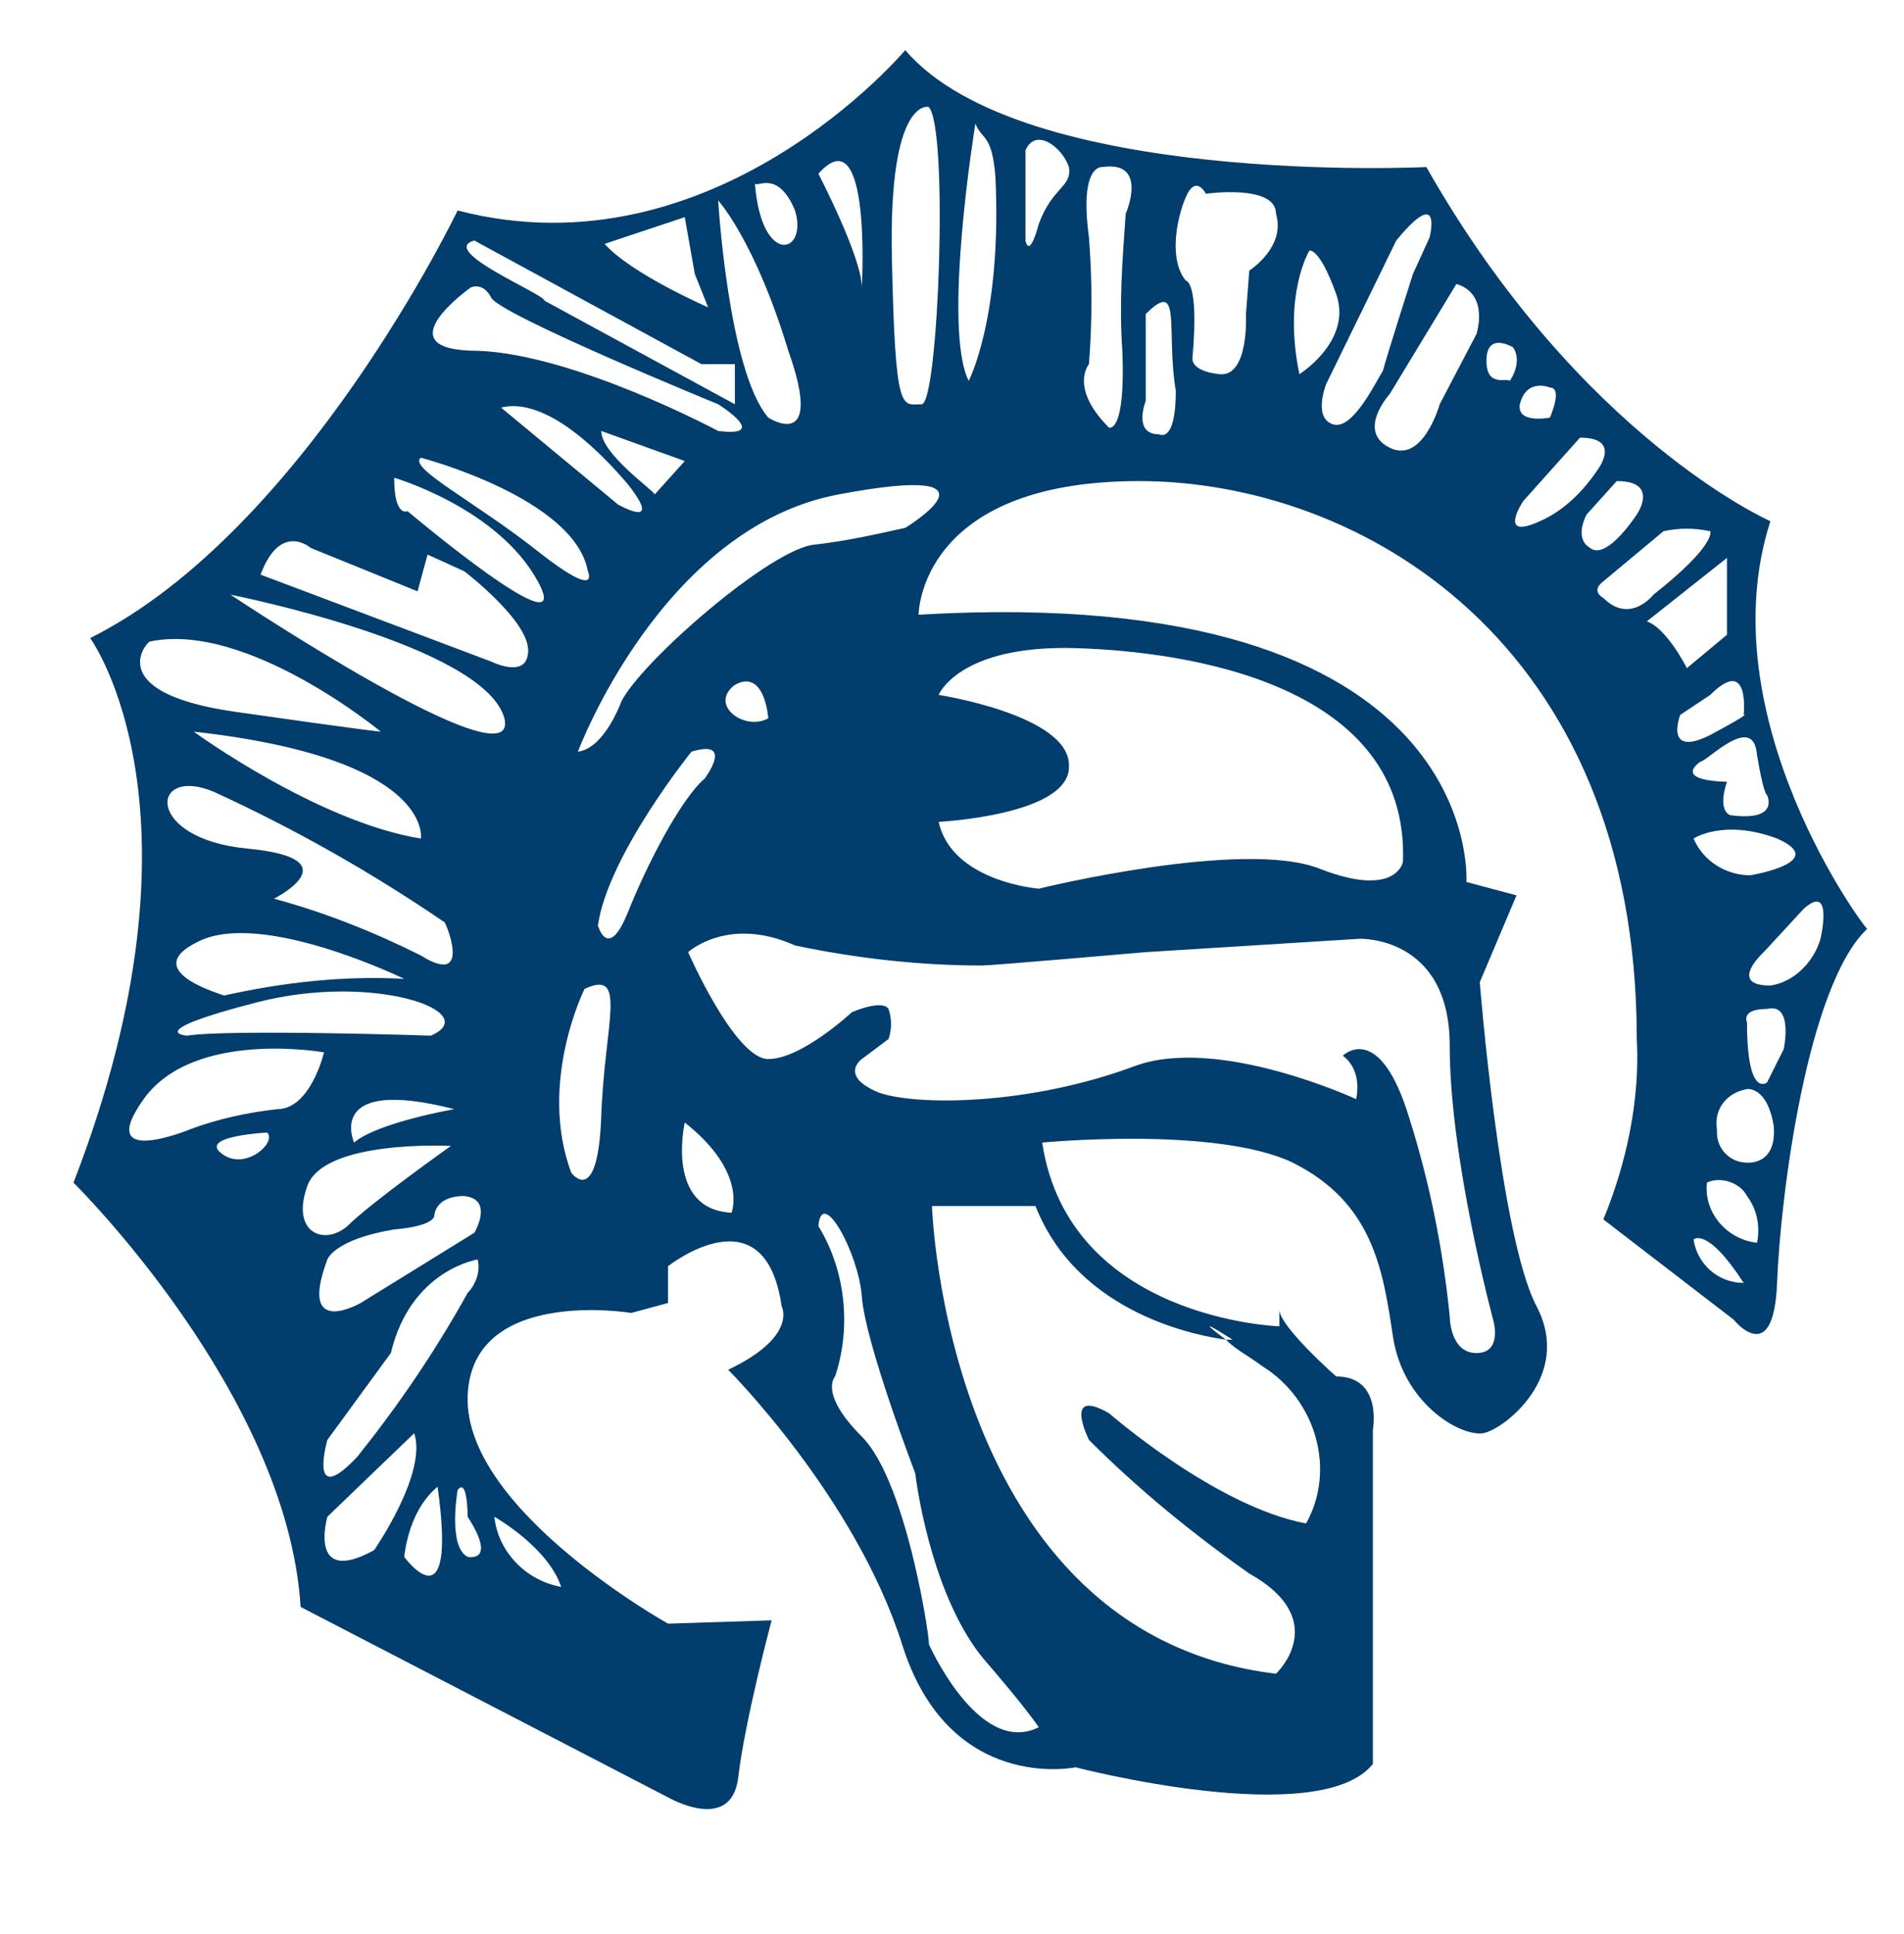 <svg id="Layer_1" xmlns="http://www.w3.org/2000/svg" xmlns:xlink="http://www.w3.org/1999/xlink" viewBox="0 0 57 57.9" style="enable-background:new 0 0 57 57.9;"><style>.st0{fill:#013D6D;}</style><g id="Group_46"><g><g id="Group_45"><path id="Path_81" class="st0" d="M53 15.6S47.3 13.1 42.7 5c0 0-12.1.6-15.6-3.5.0.0-5.7 6.8-13.4 4.8.0.0-4.6 9.6-11 12.8.0.0 3.8 5.2-.5 16.3.0.0 6.4 6.3 6.8 12.7l11 5.7s1.9 1.1 2.1-.6c.2-1.7 1-4.7 1-4.7l-3.1.1s-6.1-3.4-6-6.8c.1-3.3 4.9-2.5 4.9-2.5L20 39v-1.1s2.9-2.3 3.4 1.2c0 0 .5.9-1.6 1.9.0.0 3.8 3.8 5.2 8.2 1.4 4.5 5.2 3.7 5.2 3.7s7.3 1.9 8.9-.1v-10s.3-1.6-1.1-1.6c0 0-1.7-1.5-1.7-2v.5s-6.3-.2-7.1-5.5c0 0 5.2-.5 7.5.6 2.4 1.2 2.7 3.2 3 5.2s2 3 2.7 2.9c.6-.1 2.7-1.7 1.6-3.8s-1.7-9.7-1.7-9.7l1.1-2.6-1.5-.4s.6-9-16.4-8c0 0 0-4 6.6-4S49 19.2 49 31.1c.1 1.8-.3 3.7-1 5.4l3.9 3s1.2 1.5 1.3-1.1c.1-2.6.9-8.9 2.7-10.6C55.9 27.9 51.1 21.5 53 15.6m-27.2-7c0-.9-1.3-3.4-1.3-3.4 1.6-1.8 1.3 3.4 1.3 3.4m-2-2.3c.4 1.3-1 1.7-1.2-.8C22.7 5.6 23.3 5.1 23.8 6.3M23.6 10.5c1.1 3.1-.6 2-.6 2C21.8 11.1 21.5 6 21.5 6s1.1 1.2 2.1 4.5m-3.1-4 .3 1.7.4 1s-2.3-1-3.1-1.9L20.5 6.5zm-6.3.7 6.8 3.7h1v1.2L16.3 9C16.3 8.8 13.1 7.5 14.2 7.2M14.1 8.6c.3-.1.5.1.6.3.2.5 6.8 3.2 6.8 3.2s1.6 1 0 .8c0 0-4.3-2.3-7.2-2.4C11.4 10.5 14.1 8.6 14.1 8.6M18 12.9l2.5.9-.9 1C19.6 14.7 18 13.6 18 12.9m.5 2.2-3.5-2.9c1.2-.3 2.7 1 3.8 2.3C19.9 15.9 18.5 15.1 18.5 15.1m-5.9-1.4s4.6 1.2 5 3.4c0 0 .4.9-1.5-.6s-3.9-2.5-3.5-2.8M4.5 19.2c2.9-.6 6.9 2.7 6.9 2.7s-.2.0-4.4-.6C2.9 20.7 4.5 19.1 4.5 19.2M7.7 30c3.5-.9 6.8.3 5.2 1 0 0-6-.2-7.3.0C5.6 31 4.2 30.9 7.7 30M5.9 28.2c1.9-1 6.2 1.1 6.2 1.1-1.8-.1-3.6.1-5.4.5C6.8 29.8 4.1 29.1 5.9 28.2m7.7 5s-2.3.4-3 1c0 0-.9-2 3-1m-1-4.6c-1.4-.7-2.9-1.3-4.4-1.7.0.0 2.4-1.2-.8-1.5-3.1-.3-2.9-2.5-1-1.7 2.4 1.1 4.7 2.4 6.9 3.9C13.3 27.5 14.2 29.6 12.6 28.6m0-3.5c-3.1-.5-6.8-3.2-6.8-3.2C13 22.7 12.6 25.1 12.6 25.1m-6 9.4C6 34 8 33.9 8 33.9 8.3 34.2 7.3 35.1 6.6 34.5m1.7-1.3c-.9.1-1.8.3-2.6.6.0.0-2.9 1.2-1.4-.9s5.4-1.4 5.4-1.4-.4 1.7-1.4 1.7M9.2 35.5c.5-1.4 4.3-1.2 4.3-1.2s-2.4 1.7-3.1 2.4C9.7 37.3 8.7 36.9 9.2 35.5M9.8 45.4l2.6-2.5c.4 1.2-1.2 3.5-1.2 3.5-2 1.1-1.4-1-1.4-1m2.3 1.2c.1-.8.4-1.6 1-2.1.6 4.3-1 2.1-1 2.1M16.8 47.5c-1.1-.2-1.9-1.1-2-2.1C14.8 45.4 16.4 46.3 16.8 47.5M14 45.4c.9 1.4.0 1.2.0 1.2-.6-.3-.3-2-.3-2C14 44.2 14 45.4 14 45.4m0-6.7c-1 1.8-2.1 3.4-3.3 4.9-1.5 1.6-.9-.5-.9-.5l1.9-2.6c.6-2.5 2.6-2.8 2.6-2.8C14.4 38.1 14.2 38.5 14 38.7M14.2 36.9 10.8 39s-1.9 1.1-1-1.3c0 0 .2-.6 2-.9 1.2-.1 1.2-.4 1.2-.4s0-.6.9-.6C14.8 35.9 14.2 36.9 14.2 36.9M6.9 17.8s7.6 1.5 8.2 3.7c.5 2.1-8.2-3.7-8.2-3.7m7.8 2-6.9-2.6c.6-1.6 1.5-.8 1.5-.8l3.2 1.3.3-1.1 1.1.5s2.1 1.6 1.9 2.5C15.7 20.3 14.7 19.8 14.7 19.8m-2.5-4.5s-.4.2-.4-1c0 0 3.1.9 4.3 3.1s-3.9-2.1-3.9-2.1M18 33.4c-.1 2.8-.9 1.7-.9 1.7-1-2.7.4-5.5.4-5.5C18.8 29 18.1 30.6 18 33.4M18.8 27.3c-.6 1.5-.9.4-.9.4.3-2.1 2.8-5.2 2.8-5.2 1.3-.4.4.8.4.8C20.4 23.9 19.4 25.8 18.8 27.3m3.1 9c-2-.1-1.4-2.7-1.4-2.7C22.4 35.1 21.9 36.3 21.9 36.3m5.9 12.9c.1.3-.6-4.8-2-6.2-1.3-1.3-.8-1.8-.8-1.8.5-1.5.3-3.2-.5-4.5.1-1.2 1.2.8 1.3 2.1.1 1.4 1.6 5.3 1.6 5.3s.4 3.5 2 5.5c.6.7 1.2 1.4 1.7 2.1C29.3 52.6 27.8 49.2 27.8 49.2m8.9-9.1c-1.2-.9.2.0.2.0H36.7c.3.3.7.5 1.1.8 1.6 1 2.2 3.1 1.3 4.7-2.7-.5-5.9-3.3-5.9-3.3-1.4-.8-.6.8-.6.8 1.5 1.5 3.1 2.8 4.8 4 2.5 1.4.8 3 .8 3-9.9-1.2-10.3-14-10.3-14H31C32.3 39.4 36 40 36.7 40.1M28.1 20.8s.6-1.5 4.1-1.4c3.4.1 10 1.1 9.8 6.4.0.0-.2 1.1-2.5.2-2.3-.9-8.4.6-8.4.6s-2.6-.2-3-2c0 0 4-.2 3.9-1.7C32 21.4 28.1 20.8 28.1 20.8m1.3 8.1c.3.0 4.9-.4 4.9-.4l6.4-.4s2.7-.1 2.7 3.2c0 3.4 1.3 8.2 1.3 8.2s.3 1-.5 1-.8-1.1-.8-1.1c-.2-2-.6-4-1.2-5.9-.9-3-2-1.9-2-1.9.4.3.5.8.4 1.3.0.0-4.1-1.9-6.6-1-3.2 1.2-6.6 1.2-7.7.8-1.2-.5-.5-1-.5-1l.8-.6c.1-.3.1-.6.0-.9-.2-.3-1.1.1-1.1.1S24 31.7 23 31.7s-2.4-3.2-2.4-3.2 1.2-1.1 3.2-.2C25.7 28.7 27.6 28.9 29.4 28.9M22 20.5c.9-.5 1 1 1 1C22.3 21.9 21.2 21.1 22 20.5m5.1-4.7c-.9.2-1.8.4-2.7.5-1.3.1-5.2 3.5-5.8 4.7.0.0-.5 1.4-1.3 1.5.0.0 2.5-6.7 7.8-7.7s2 1 2 1m.5-3.7c-.6.0-.8.4-.9-4.4-.1-4.8 1.1-4.5 1.1-4.5C28.4 3.8 28.1 12 27.6 12.1M29 11.4c-.8-1.6.2-7.7.2-7.7.2.5.5.3.6 1.6C30 9.5 29 11.4 29 11.4m2.1-4.7c-.3 1.1-.4.5-.4.5V4.5C31 3.8 31.8 4.4 32 5 32.1 5.6 31.5 5.6 31.1 6.7m2.6-.3c-.1 1.4-.2 2.7-.1 4.1.1 2.5-.4 2.3-.4 2.3-1.2-1.2-.6-1.9-.6-1.9.1-1.3.1-2.5.0-3.8C32.3 4.9 33 5 33 5 34.4 4.8 33.7 6.4 33.7 6.4M52.4 26.2c-.7.0-1.4-.4-1.7-1.1.0.0.9-.6 2.5.0C54.8 25.8 52.4 26.2 52.4 26.2M52.6 22.6c.2 1.2.3 1.2.3 1.2s.4.8-1.1.6c0 0-.4-.1-.1-1 0 0-1.6.0-.8-.6C51.1 22.8 52.5 21.3 52.6 22.6m-6.2-11c.4.0.0.9.0.9s-1 .2-.9-.4C45.7 11.3 46.4 11.6 46.4 11.6M34.7 13c-.8.0-.4-1-.4-1V9.4c1.1-1.1.6.5.9 2.3.0 1.6-.5 1.3-.5 1.3m2.7-4.9-.1 1.3s.1 1.9-.8 1.8-.8-.5-.8-.5c.2-2.3-.2-2.3-.2-2.3-.5-.6-.3-1.8.0-2.5s.6-.1.6-.1 2.1-.3 2.1.6C38.5 7.4 37.4 8.1 37.4 8.1m1.5 3.1c-.5-2.4.3-3.7.3-3.7s.3-.1.8 1.3C40.5 10.2 38.9 11.2 38.9 11.2m1 1.5c-.6-.2-.2-1.2-.2-1.2l2.1-4.3c1.4-1.7 1-.1 1-.1l-.5 1.1s-.8 2.5-.9 2.9C41.2 11.4 40.5 12.9 39.9 12.7M44.2 10l-1.1 2.1s-.5 1.8-1.5 1.3.0-1.6.0-1.6l2-3.3C44.6 8.8 44.2 10 44.2 10M44.5 10.8c0-.9.8-.4.8-.4.2.3.1.7-.1 1C45.1 11.3 44.5 11.6 44.5 10.8m1.6 4.8c-1.3.6-.5-.6-.5-.6l1.7-1.9c1.3.0.5 1 .5 1C47.4 14.7 46.8 15.3 46.1 15.6M47.6 16.4c-.5-.3-.1-1-.1-1l.9-1c1.3.0.6 1 .6 1S48.1 16.8 47.6 16.4M48 17.9s-.4-.2.0-.5l1.8-1.5c.5-.1.9-.1 1.4.0.0.0.2.4-1.7 1.9C49.5 17.8 48.8 18.7 48 17.9M49.3 18.6l2.4-1.9V19l-1.2 1C50.5 20 49.9 18.8 49.3 18.6m1 2.8.9-.6c1.2-1.2 1 .6 1 .6s.3-.1-1 .6C49.8 22.7 50.3 21.4 50.3 21.4M50.7 37.1s.4-.4 1.5 1.3C51.4 38.4 50.8 37.8 50.7 37.1M52.6 37.2c-.9-.1-1.6-.9-1.5-1.8.4-.2 1 0 1.2.4C52.6 36.2 52.7 36.7 52.6 37.2M52.3 34.8c-.5.0-.9-.4-.9-.9v-.1c-.1-.6.3-1.1.9-1.2.0.0.6-.1.8 1.1C53.2 34.9 52.3 34.8 52.3 34.8m1.1-3.4-.5 1s-.6.5-.6-1.8c0 0-.2-.4.6-.4C53.7 30 53.4 31.4 53.4 31.4M53 29.5c-1.3.0-.2-1-.2-1l1.2-1.3c.9-.8.5.9.5.9C54.3 28.8 53.7 29.4 53 29.5"/></g></g></g></svg>